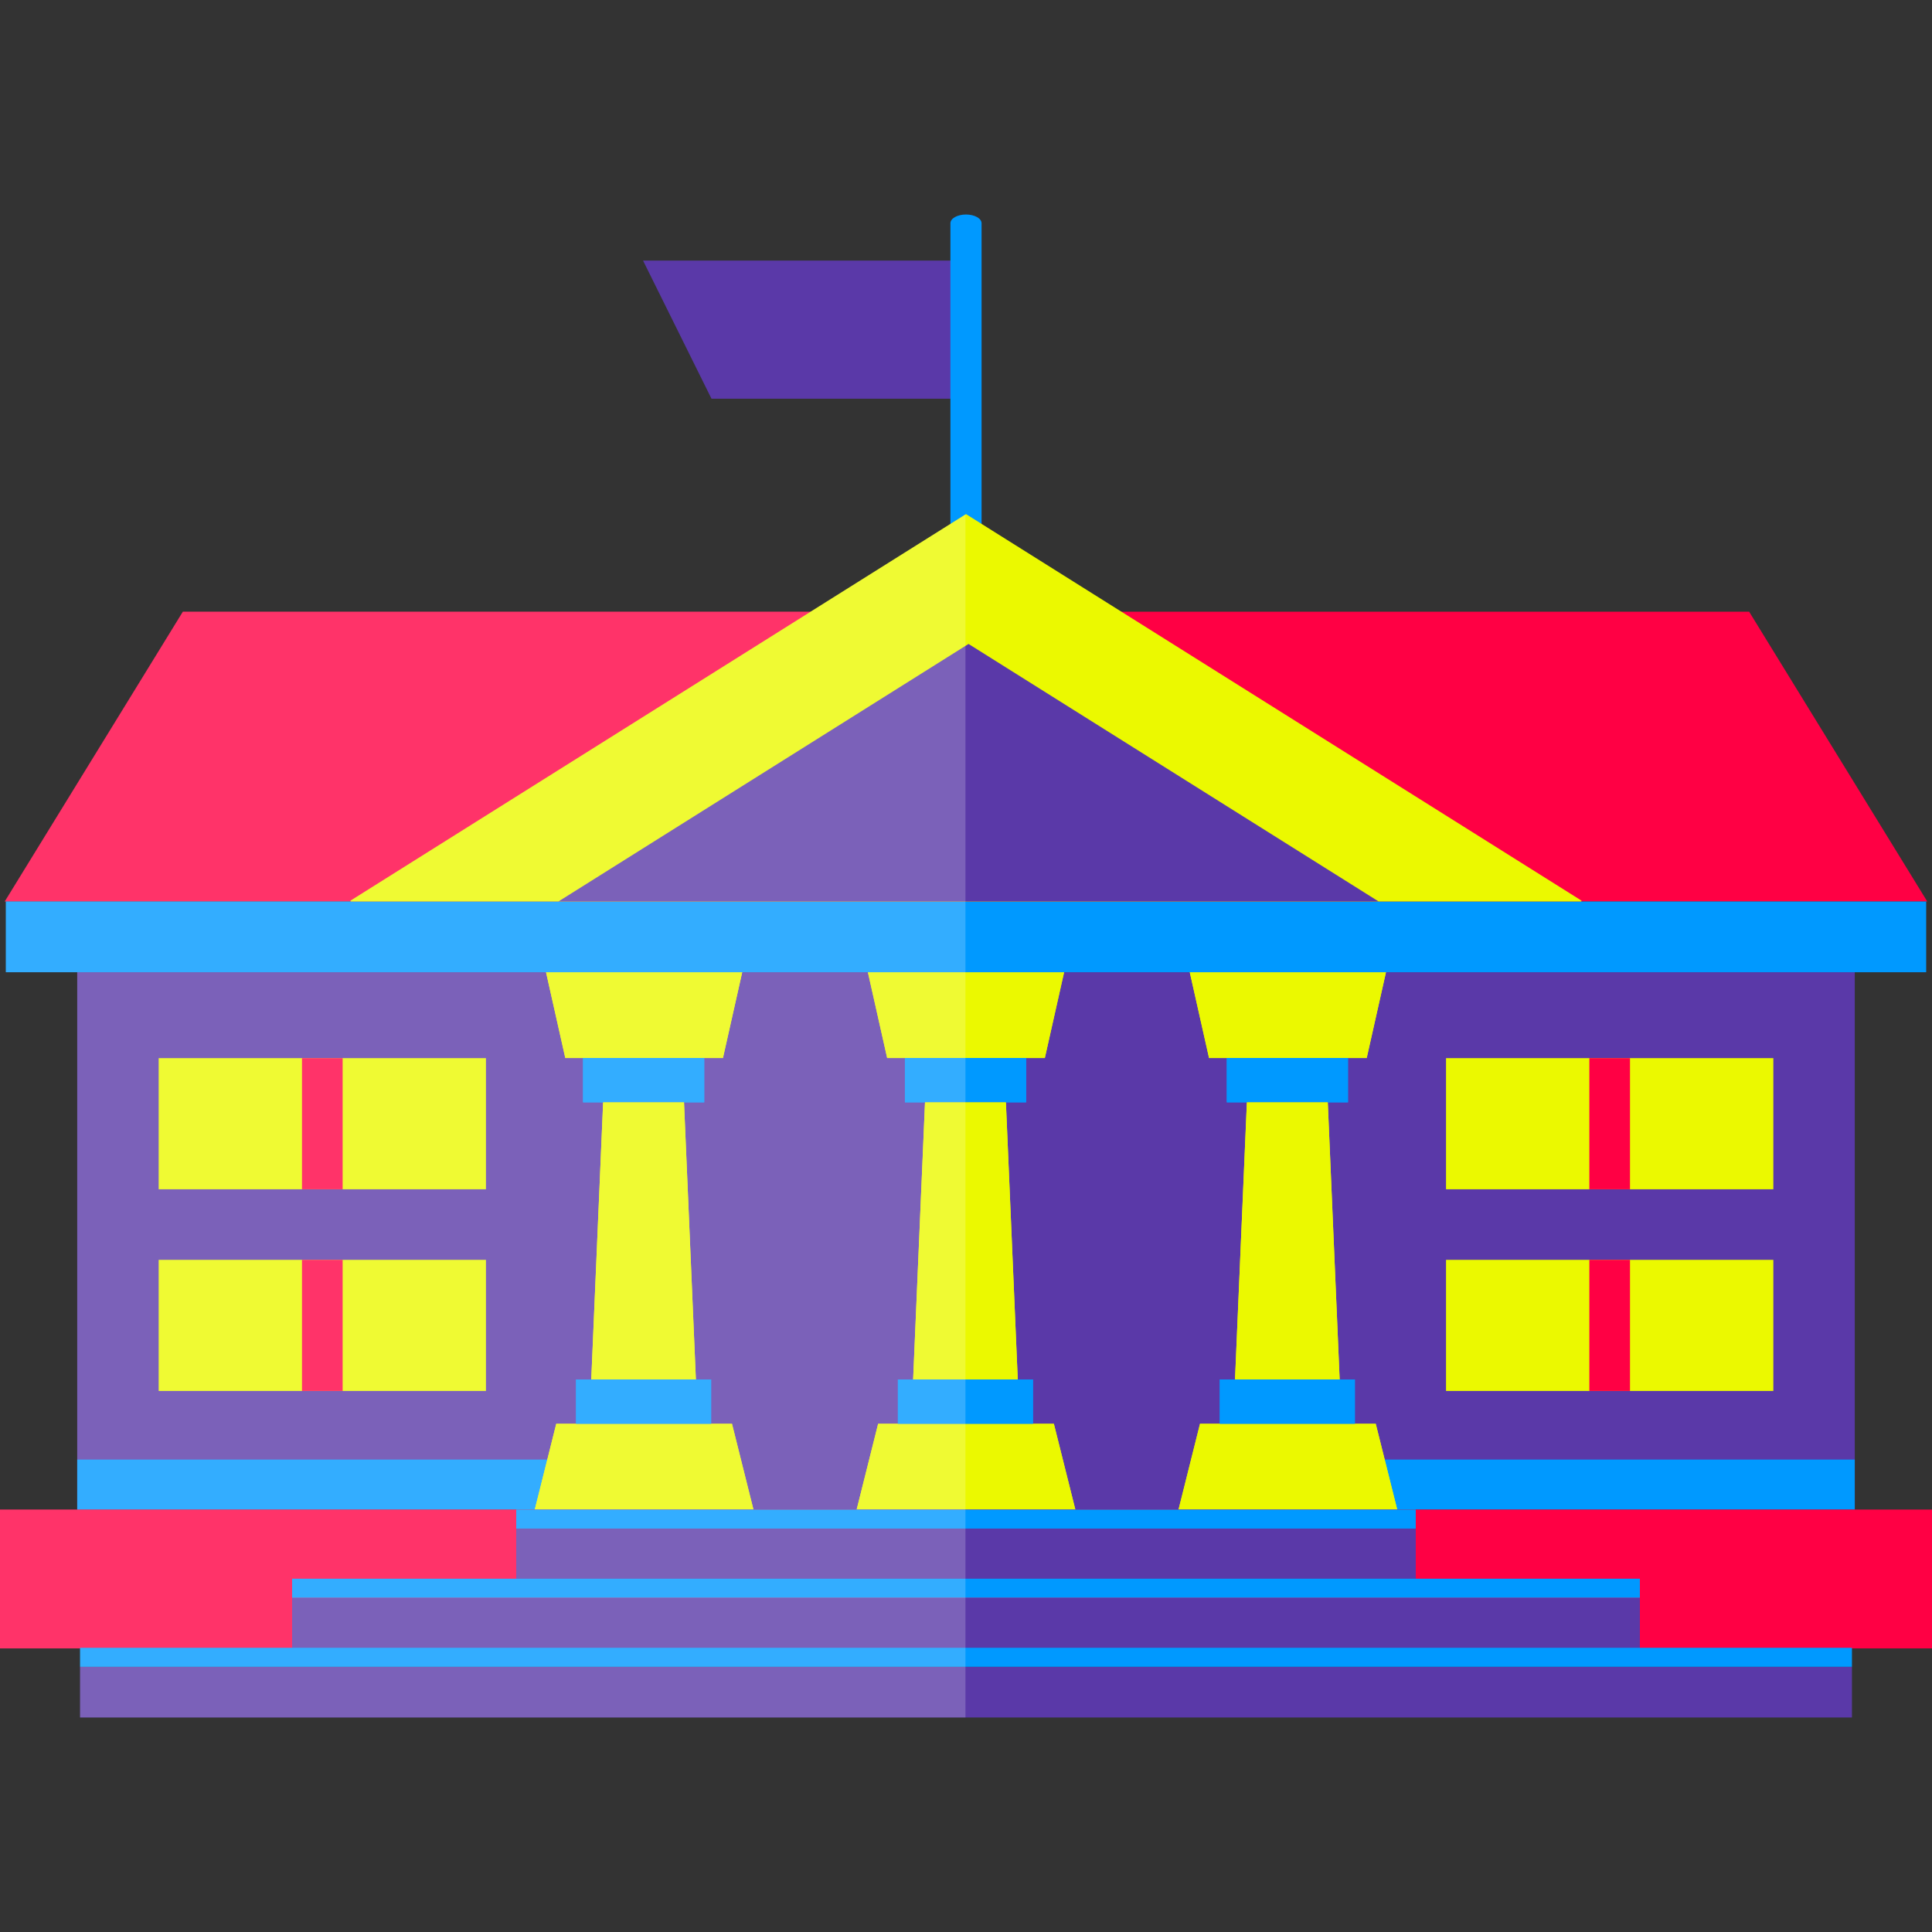 <?xml version="1.0" encoding="iso-8859-1"?>
<!-- Uploaded to: SVG Repo, www.svgrepo.com, Generator: SVG Repo Mixer Tools -->
<svg version="1.1" id="Layer_1" xmlns="http://www.w3.org/2000/svg" xmlns:xlink="http://www.w3.org/1999/xlink" 
	 viewBox="0 0 142.104 142.104" xml:space="preserve">
<rect x="0" y="0" width="142.104" height="142.104" fill="#333333" stroke="none"/>
<g>
	<rect x="5.68" y="71.511" style="fill:#5A39A8;" width="130.744" height="39.522"/>
	<rect x="5.68" y="107.355" style="fill:#0099FF;" width="41.657" height="3.678"/>
	<rect x="94.517" y="107.355" style="fill:#0099FF;" width="41.906" height="3.678"/>
	<g>
		<g>
			<g>
				<rect x="11.67" y="77.829" style="fill:#EBF900;" width="24.074" height="9.645"/>
				<rect x="22.212" y="77.829" style="fill:#FF0044;" width="2.99" height="9.645"/>
			</g>
			<g>
				<rect x="11.67" y="92.665" style="fill:#EBF900;" width="24.074" height="9.644"/>
				<rect x="22.212" y="92.665" style="fill:#FF0044;" width="2.99" height="9.644"/>
			</g>
		</g>
		<g>
			<g>
				<rect x="106.359" y="77.829" style="fill:#EBF900;" width="24.075" height="9.645"/>
				<rect x="116.901" y="77.829" style="fill:#FF0044;" width="2.99" height="9.645"/>
			</g>
			<g>
				<rect x="106.359" y="92.665" style="fill:#EBF900;" width="24.075" height="9.644"/>
				<rect x="116.901" y="92.665" style="fill:#FF0044;" width="2.99" height="9.644"/>
			</g>
		</g>
	</g>
	<polygon style="fill:#FF0044;" points="141.756,66.308 128.654,44.991 71.052,44.991 13.45,44.991 0.348,66.308 38.101,66.308 
		104.003,66.308 	"/>
	<g>
		<g>
			<polygon style="fill:#EBF900;" points="47.377,71.511 40.162,71.511 41.579,77.819 47.377,77.819 53.175,77.819 54.592,71.511 
							"/>
			<rect x="42.884" y="77.819" style="fill:#0099FF;" width="8.914" height="3.261"/>
			<polygon style="fill:#EBF900;" points="47.377,111.033 39.334,111.033 40.914,104.725 47.377,104.725 53.84,104.725 
				55.419,111.033 			"/>
			<rect x="42.369" y="101.464" style="fill:#0099FF;" width="9.936" height="3.261"/>
			<polygon style="fill:#EBF900;" points="50.311,81.08 47.337,81.08 44.362,81.08 43.489,101.464 47.337,101.464 51.184,101.464 
							"/>
		</g>
		<g>
			<polygon style="fill:#EBF900;" points="71.052,71.511 63.836,71.511 65.254,77.819 71.052,77.819 76.85,77.819 78.267,71.511 			
				"/>
			<rect x="66.559" y="77.819" style="fill:#0099FF;" width="8.915" height="3.261"/>
			<polygon style="fill:#EBF900;" points="71.052,111.033 63.009,111.033 64.589,104.725 71.052,104.725 77.515,104.725 
				79.095,111.033 			"/>
			<rect x="66.043" y="101.464" style="fill:#0099FF;" width="9.936" height="3.261"/>
			<polygon style="fill:#EBF900;" points="73.987,81.08 71.012,81.08 68.037,81.08 67.164,101.464 71.012,101.464 74.859,101.464 
							"/>
		</g>
		<g>
			<polygon style="fill:#EBF900;" points="94.727,71.511 87.511,71.511 88.929,77.819 94.727,77.819 100.525,77.819 101.942,71.511 
							"/>
			<rect x="90.234" y="77.819" style="fill:#0099FF;" width="8.914" height="3.261"/>
			<polygon style="fill:#EBF900;" points="94.727,111.033 86.684,111.033 88.264,104.725 94.727,104.725 101.19,104.725 
				102.769,111.033 			"/>
			<rect x="89.719" y="101.464" style="fill:#0099FF;" width="9.936" height="3.261"/>
			<polygon style="fill:#EBF900;" points="97.662,81.08 94.686,81.08 91.712,81.08 90.839,101.464 94.686,101.464 98.535,101.464 
							"/>
		</g>
	</g>
	<g>
		<g>
			<polygon style="fill:#EBF900;" points="47.377,71.511 40.162,71.511 41.579,77.819 47.377,77.819 53.175,77.819 54.592,71.511 
							"/>
			<rect x="42.884" y="77.819" style="fill:#0099FF;" width="8.914" height="3.261"/>
			<polygon style="fill:#EBF900;" points="47.377,111.033 39.334,111.033 40.914,104.725 47.377,104.725 53.84,104.725 
				55.419,111.033 			"/>
			<rect x="42.369" y="101.464" style="fill:#0099FF;" width="9.936" height="3.261"/>
			<polygon style="fill:#EBF900;" points="50.311,81.08 47.337,81.08 44.362,81.08 43.489,101.464 47.337,101.464 51.184,101.464 
							"/>
		</g>
		<g>
			<polygon style="fill:#EBF900;" points="71.052,71.511 63.836,71.511 65.254,77.819 71.052,77.819 76.85,77.819 78.267,71.511 			
				"/>
			<rect x="66.559" y="77.819" style="fill:#0099FF;" width="8.915" height="3.261"/>
			<polygon style="fill:#EBF900;" points="71.052,111.033 63.009,111.033 64.589,104.725 71.052,104.725 77.515,104.725 
				79.095,111.033 			"/>
			<rect x="66.043" y="101.464" style="fill:#0099FF;" width="9.936" height="3.261"/>
			<polygon style="fill:#EBF900;" points="73.987,81.08 71.012,81.08 68.037,81.08 67.164,101.464 71.012,101.464 74.859,101.464 
							"/>
		</g>
		<g>
			<polygon style="fill:#EBF900;" points="94.727,71.511 87.511,71.511 88.929,77.819 94.727,77.819 100.525,77.819 101.942,71.511 
							"/>
			<rect x="90.234" y="77.819" style="fill:#0099FF;" width="8.914" height="3.261"/>
			<polygon style="fill:#EBF900;" points="94.727,111.033 86.684,111.033 88.264,104.725 94.727,104.725 101.19,104.725 
				102.769,111.033 			"/>
			<rect x="89.719" y="101.464" style="fill:#0099FF;" width="9.936" height="3.261"/>
			<polygon style="fill:#EBF900;" points="97.662,81.08 94.686,81.08 91.712,81.08 90.839,101.464 94.686,101.464 98.535,101.464 
							"/>
		</g>
	</g>
	<rect x="0.429" y="66.308" style="fill:#0099FF;" width="141.247" height="5.203"/>
	<polygon style="fill:#5A39A8;" points="47.298,19.167 71.269,19.167 71.269,24.247 71.269,29.327 52.332,29.327 	"/>
	<path style="fill:#0099FF;" d="M72.197,43.643c0,0.354-0.513,0.641-1.146,0.641l0,0c-0.632,0-1.145-0.287-1.145-0.641V16.419
		c0-0.354,0.513-0.641,1.145-0.641l0,0c0.633,0,1.146,0.287,1.146,0.641V43.643z"/>
	<polygon style="fill:#EBF900;" points="116.319,66.308 116.319,66.241 71.052,37.814 25.785,66.241 25.785,66.308 	"/>
	<polygon style="fill:#5A39A8;" points="41.072,66.308 71.239,47.364 101.405,66.308 	"/>
	<rect y="111.033" style="fill:#FF0044;" width="142.104" height="10.211"/>
	<g>
		<g>
			<rect x="37.97" y="112.431" style="fill:#5A39A8;" width="66.163" height="3.728"/>
			<rect x="37.97" y="111.033" style="fill:#0099FF;" width="66.163" height="1.398"/>
		</g>
		<g>
			<rect x="21.485" y="117.516" style="fill:#5A39A8;" width="99.133" height="3.728"/>
			<rect x="21.485" y="116.118" style="fill:#0099FF;" width="99.133" height="1.398"/>
		</g>
		<g>
			<rect x="5.889" y="122.598" style="fill:#5A39A8;" width="130.327" height="3.728"/>
			<rect x="5.889" y="121.2" style="fill:#0099FF;" width="130.327" height="1.398"/>
		</g>
	</g>
	<path style="opacity:0.2;fill:#FFFFFF;enable-background:new    ;" d="M5.889,126.326h65.123V37.84l-11.388,7.151H13.45
		L0.348,66.308h0.081v5.203H5.68v35.845v3.678l0,0H0v10.211h5.889v1.354V126.326z M55.419,111.033h7.59l0,0H55.419L55.419,111.033z"
		/>
</g>
</svg>